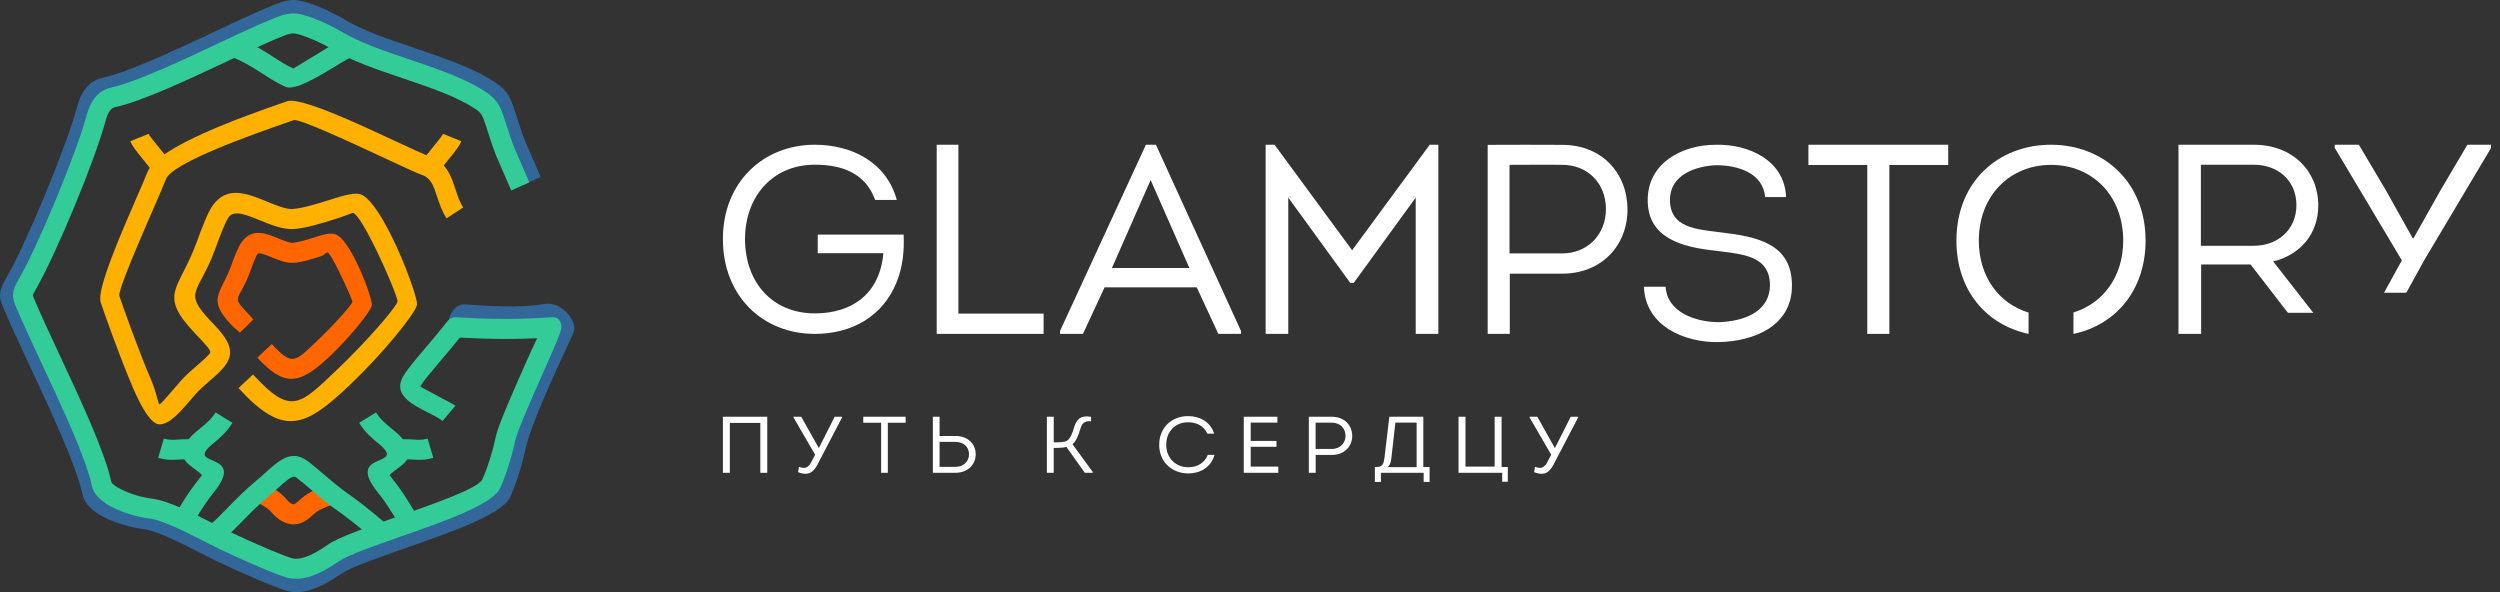 <?xml version="1.0" encoding="UTF-8"?> <svg xmlns="http://www.w3.org/2000/svg" width="190" height="45" viewBox="0 0 190 45" fill="none"><rect x="0" y="0" width="190" height="45" fill="#333333" stroke="none"/> <path d="M54.94 18.167C54.94 22.5 57.963 25.375 61.928 25.375C64.751 25.375 67.094 24.037 68.135 21.462C68.596 20.344 68.736 19.106 68.676 17.828H62.149V19.245H67.135C66.875 22.28 64.812 23.817 61.928 23.817C58.664 23.817 56.622 21.422 56.622 18.167C56.622 14.993 58.664 12.517 61.928 12.517C64.031 12.517 65.773 13.176 66.514 15.193H68.156C67.355 12.278 64.671 11 61.928 11C58.023 11 54.94 13.835 54.94 18.167Z" fill="white"></path> <path d="M72.838 11H71.189V25.375H79.314V23.834H72.838V11Z" fill="white"></path> <path d="M90.952 21.838L92.593 25.375H94.314V25.15L87.85 11H87.089L80.564 25.15V25.375H82.306L83.947 21.838H90.952H90.952ZM87.449 13.679L90.391 20.366H84.507L87.45 13.679H87.449Z" fill="white"></path> <path d="M102.762 19.019L96.865 11H96.189V25.375H97.909V15.018L102.619 21.497H102.885L107.594 15.018V25.375H109.314V11H108.659L102.762 19.019Z" fill="white"></path> <path d="M114.744 25.375V20.798H118.731C121.726 20.798 123.689 18.647 123.689 15.924C123.689 13.181 121.767 11.009 118.731 11.009C116.869 10.989 114.926 11.009 113.064 11.009V25.375H114.744ZM114.724 19.259V12.528C116.08 12.528 117.436 12.507 118.731 12.528C120.674 12.528 122.05 13.941 122.05 15.883C122.05 17.867 120.613 19.259 118.731 19.259H114.724Z" fill="white"></path> <path d="M124.939 21.793C125.042 24.776 128.017 26.06 130.666 25.998C133.254 25.936 136.189 24.817 136.189 21.71C136.189 18.5 133.54 17.982 130.707 17.651C128.975 17.423 126.917 17.34 126.917 15.186C126.917 13.28 128.873 12.618 130.442 12.556C132.072 12.556 133.988 13.135 134.151 14.979H135.741C135.639 12.162 132.867 10.94 130.401 11.002C127.894 11.002 125.225 12.348 125.225 15.207C125.225 18.107 127.833 18.79 130.422 19.059C132.358 19.329 134.518 19.37 134.518 21.711C134.457 23.823 132.358 24.424 130.646 24.486C128.893 24.486 126.692 23.741 126.59 21.794H124.939V21.793Z" fill="white"></path> <path d="M141.913 12.54V25.375H143.591V12.54H148.064V11H137.439V12.54H141.913Z" fill="white"></path> <path d="M163.064 18.285C163.064 13.818 159.845 11 155.877 11C151.908 11 148.689 13.777 148.689 18.285C148.689 22.118 151.009 24.703 154.171 25.375V23.756C151.94 23.081 150.39 21.051 150.39 18.285C150.39 14.823 152.799 12.53 155.877 12.53C159.015 12.53 161.364 14.864 161.364 18.285C161.364 21.04 159.814 23.063 157.583 23.747V25.375C160.9 24.677 163.064 21.948 163.064 18.285Z" fill="white"></path> <path d="M172.764 19.871C174.774 19.378 176.189 17.821 176.189 15.61C176.189 13.009 174.241 11 171.287 11H165.564V25.375H167.288V20.098H171.041L173.881 23.773H175.812L172.764 19.872L172.764 19.871ZM167.267 18.68V12.519H171.287C173.154 12.519 174.528 13.748 174.528 15.589C174.528 17.451 173.113 18.68 171.287 18.68H167.267Z" fill="white"></path> <path d="M183.367 18.106L181.331 14.468L179.274 11H177.439V11.234L182.541 19.787L181.186 22.25H182.879L184.234 19.787L189.314 11.255V11H187.52L185.464 14.489L183.428 18.106H183.367Z" fill="white"></path> <path d="M39.718 14.06C39.715 14.055 38.848 12.063 38.572 11.424C38.338 10.884 38.093 10.124 37.862 9.408C37.751 9.065 37.72 8.964 37.68 8.842C37.559 8.476 37.467 8.219 37.353 8.034C37.259 7.88 37.124 7.747 36.898 7.591C35.462 6.592 33.26 5.847 31.06 5.103C29.008 4.41 26.958 3.716 25.41 2.787C24.86 2.457 24.284 2.176 23.768 1.962C23.174 1.716 22.68 1.562 22.417 1.526C22.032 1.474 21.465 1.723 20.166 2.291L20.125 2.309C19.444 2.607 18.375 3.11 17.196 3.666C14.115 5.119 10.258 6.937 8.132 7.39C7.941 7.431 7.794 7.528 7.681 7.671C7.527 7.864 7.412 8.142 7.32 8.483C6.881 10.114 5.901 12.751 4.84 15.315C3.741 17.968 2.544 20.572 1.753 21.93C1.601 22.193 1.519 22.348 1.504 22.434C1.5 22.453 1.521 22.509 1.563 22.613C2.069 23.841 2.824 25.456 3.635 27.192C5.322 30.801 7.25 34.925 7.766 37.325C7.802 37.495 8.147 37.73 8.623 37.968C9.332 38.323 10.254 38.589 11.032 38.688C12.385 38.859 14.39 39.889 15.913 40.671C16.332 40.887 16.713 41.083 17.028 41.233C17.847 41.624 19.265 42.271 20.466 42.777C21.287 43.122 21.986 43.394 22.266 43.451C22.541 43.507 22.869 43.481 23.281 43.343C23.76 43.181 24.338 42.872 25.049 42.374C25.92 41.765 28.086 41.007 30.42 40.19C33.568 39.088 37.044 37.872 37.404 37.148L37.402 37.147C37.512 36.923 37.743 36.376 37.991 35.598C38.156 35.077 38.331 34.447 38.485 33.73C38.901 31.794 40.874 27.562 41.773 25.634C41.946 25.261 42.063 25.063 42.117 24.954C42.09 24.914 42.046 24.862 41.989 24.803C41.889 24.701 41.771 24.617 41.663 24.6C41.645 24.597 41.624 24.597 41.6 24.602C40.89 24.742 39.926 24.799 38.92 24.804C37.745 24.81 36.507 24.746 35.565 24.668C35.544 24.739 35.531 24.808 35.526 24.86C35.488 25.278 35.124 25.586 34.711 25.548C34.502 25.529 34.32 25.424 34.197 25.271L34.112 25.312C34.043 25.165 34.014 24.96 34.03 24.747L34.032 24.724C34.05 24.518 34.107 24.246 34.202 24.008C34.332 23.685 34.545 23.386 34.864 23.23C35.029 23.151 35.209 23.113 35.404 23.131C36.336 23.216 37.663 23.293 38.915 23.286C39.822 23.282 40.686 23.232 41.312 23.108C41.507 23.07 41.702 23.07 41.892 23.1C42.357 23.174 42.763 23.435 43.06 23.738C43.36 24.046 43.57 24.431 43.628 24.727C43.651 24.85 43.655 24.975 43.636 25.099C43.612 25.252 43.424 25.655 43.132 26.282C42.257 28.16 40.337 32.278 39.956 34.051C39.795 34.8 39.605 35.483 39.42 36.062C39.14 36.943 38.876 37.569 38.749 37.825L38.747 37.824L38.746 37.825C38.116 39.101 34.334 40.425 30.908 41.624C28.679 42.404 26.611 43.128 25.903 43.624C25.074 44.204 24.368 44.575 23.751 44.783C23.066 45.014 22.486 45.049 21.971 44.944C21.592 44.868 20.795 44.562 19.889 44.181C18.675 43.67 17.227 43.009 16.387 42.608C16.063 42.453 15.669 42.251 15.236 42.028C13.816 41.299 11.946 40.338 10.85 40.2C9.922 40.082 8.817 39.761 7.958 39.331C7.097 38.9 6.44 38.323 6.295 37.647C5.814 35.41 3.927 31.374 2.276 27.841C1.454 26.081 0.689 24.445 0.174 23.197C0.02 22.821 -0.039 22.538 0.026 22.167C0.08 21.865 0.216 21.58 0.458 21.163C1.208 19.874 2.371 17.34 3.45 14.732C4.497 12.204 5.454 9.633 5.872 8.085C6.017 7.548 6.218 7.086 6.509 6.719C6.839 6.304 7.265 6.022 7.825 5.902C9.765 5.489 13.542 3.709 16.56 2.286C17.646 1.774 18.63 1.31 19.53 0.917L19.572 0.898C21.137 0.214 21.821 -0.085 22.61 0.021C22.99 0.072 23.627 0.263 24.338 0.558C24.922 0.8 25.567 1.113 26.174 1.477C27.595 2.331 29.564 2.997 31.536 3.663C33.836 4.441 36.138 5.219 37.751 6.341C38.157 6.623 38.418 6.891 38.63 7.236C38.822 7.549 38.947 7.892 39.103 8.365L39.291 8.938C39.513 9.626 39.749 10.356 39.949 10.817C40.225 11.456 41.091 13.447 41.094 13.453L39.717 14.06L39.718 14.06ZM35.521 24.857C35.507 24.834 35.468 24.71 35.458 24.661L35.125 24.822L35.521 24.857Z" fill="#336699"></path> <path d="M38.856 14.477C38.853 14.471 38.021 12.558 37.761 11.957C37.538 11.441 37.304 10.717 37.083 10.034C36.976 9.704 36.956 9.633 36.909 9.493C36.795 9.147 36.708 8.904 36.602 8.73C36.514 8.588 36.389 8.465 36.178 8.318C34.813 7.369 32.715 6.66 30.621 5.952C28.663 5.29 26.707 4.629 25.228 3.74C24.705 3.426 24.157 3.16 23.667 2.957C23.104 2.723 22.636 2.577 22.388 2.544C22.031 2.495 21.493 2.731 20.262 3.269L20.222 3.287C19.578 3.568 18.556 4.05 17.43 4.581C14.491 5.966 10.813 7.7 8.782 8.133C8.609 8.169 8.476 8.258 8.372 8.388C8.229 8.568 8.122 8.829 8.035 9.149C7.615 10.705 6.681 13.221 5.669 15.666C4.622 18.197 3.479 20.68 2.725 21.977C2.582 22.224 2.505 22.368 2.492 22.446C2.49 22.456 2.508 22.504 2.546 22.596C3.028 23.766 3.747 25.305 4.521 26.959C6.13 30.402 7.968 34.335 8.461 36.627C8.493 36.777 8.815 36.993 9.259 37.216C9.931 37.552 10.806 37.805 11.544 37.898C12.84 38.062 14.755 39.046 16.209 39.793C16.608 39.998 16.971 40.184 17.271 40.328C18.051 40.7 19.402 41.317 20.547 41.798C21.327 42.127 21.992 42.385 22.256 42.439C22.512 42.49 22.82 42.467 23.205 42.337C23.659 42.184 24.207 41.891 24.883 41.418C25.716 40.835 27.783 40.111 30.011 39.332C33.005 38.284 36.311 37.127 36.649 36.45L36.646 36.449C36.751 36.236 36.97 35.716 37.206 34.977C37.364 34.482 37.53 33.883 37.676 33.2C37.875 32.276 39.096 29.529 40.058 27.364C40.354 26.7 40.625 26.125 40.826 25.702C40.026 25.743 39.228 25.76 38.461 25.76C37.182 25.76 35.965 25.712 34.951 25.652C34.417 26.319 33.899 26.929 33.44 27.47C32.745 28.29 32.191 28.942 31.943 29.368C31.917 29.412 34.393 30.655 34.608 30.841L33.631 31.995C33.395 31.79 32.949 31.565 32.502 31.339C32.208 31.191 31.913 31.042 31.628 30.872C30.663 30.296 30.052 29.617 30.648 28.594C30.96 28.06 31.553 27.36 32.299 26.482C32.811 25.878 33.399 25.185 34.017 24.401C34.164 24.21 34.399 24.093 34.656 24.11C35.69 24.178 37.017 24.236 38.461 24.236C39.569 24.236 40.732 24.201 41.855 24.11C42.359 24.069 42.631 24.31 42.671 24.819C42.696 25.132 42.128 26.411 41.429 27.983C40.498 30.079 39.315 32.738 39.147 33.521C38.994 34.235 38.812 34.888 38.636 35.441C38.367 36.283 38.115 36.881 37.994 37.127L37.991 37.126L37.991 37.127C37.383 38.356 33.771 39.62 30.499 40.765C28.377 41.508 26.407 42.198 25.736 42.668C24.943 43.223 24.267 43.578 23.676 43.777C23.017 43.999 22.458 44.033 21.962 43.932C21.598 43.858 20.836 43.567 19.97 43.202C18.812 42.715 17.431 42.084 16.63 41.702C16.322 41.555 15.946 41.361 15.532 41.149C14.181 40.455 12.402 39.541 11.362 39.41C10.475 39.297 9.417 38.99 8.595 38.578C7.765 38.163 7.132 37.605 6.991 36.949C6.533 34.82 4.736 30.974 3.162 27.608C2.378 25.931 1.649 24.37 1.158 23.18C1.008 22.815 0.951 22.54 1.015 22.178C1.067 21.885 1.198 21.61 1.431 21.209C2.145 19.982 3.253 17.568 4.281 15.083C5.278 12.674 6.191 10.225 6.588 8.751C6.728 8.234 6.921 7.79 7.202 7.436C7.522 7.034 7.935 6.76 8.477 6.645C10.321 6.252 13.92 4.556 16.796 3.2C17.828 2.713 18.765 2.272 19.628 1.894L19.668 1.877C21.166 1.222 21.821 0.935 22.582 1.038C22.947 1.087 23.558 1.27 24.238 1.552C24.796 1.783 25.413 2.083 25.993 2.431C27.344 3.242 29.22 3.877 31.098 4.512C33.292 5.254 35.49 5.996 37.032 7.068C37.423 7.34 37.674 7.599 37.879 7.932C38.064 8.234 38.184 8.563 38.334 9.016L38.514 9.564C38.725 10.219 38.95 10.914 39.139 11.35C39.406 11.968 40.225 13.852 40.227 13.857L38.857 14.476L38.856 14.477Z" fill="#33CC99"></path> <path d="M33.934 16.594C33.572 16.022 33.381 15.439 33.201 14.889C32.968 14.18 32.76 13.544 32.133 13.32C31.691 13.163 30.675 12.689 29.429 12.109C26.671 10.825 22.723 8.987 22.311 9.131L22.31 9.132L22.311 9.134L22.021 9.235C19.337 10.171 13.07 12.357 12.607 13.627C12.477 13.982 12.151 14.732 11.741 15.673C10.652 18.176 8.944 22.102 9.073 22.495C9.271 23.096 10.468 26.505 11.486 28.873C11.942 29.933 12.008 30.73 12.127 30.73C12.207 30.73 12.797 30.042 13.341 29.41C13.523 29.198 13.702 28.99 13.83 28.847C14.134 28.509 14.524 28.171 14.908 27.838C15.435 27.381 15.948 26.936 15.985 26.765C16.021 26.594 15.471 26.018 14.895 25.414C11.95 22.326 13.583 22.108 14.908 18.508C15.355 17.293 15.783 16.133 16.195 15.576C17.297 14.09 18.806 14.71 20.33 15.337C21.044 15.63 21.763 15.926 22.27 15.882C23.076 15.81 24.149 15.474 25.059 15.188C26.14 14.849 27.033 14.569 27.523 14.816C27.556 14.833 27.586 14.851 27.615 14.872C28.265 15.276 29.044 16.518 29.743 17.918C30.815 20.065 31.764 22.766 31.691 23.172C31.572 23.834 29.017 26.951 26.61 29.238C23.149 32.526 21.545 33.214 18.128 29.496L19.228 28.461C22.101 31.586 22.756 30.814 25.58 28.131C27.809 26.014 30.135 23.345 30.214 22.904C30.25 22.702 29.36 20.522 28.402 18.602C27.811 17.419 27.224 16.407 26.883 16.193L26.852 16.179C26.807 16.156 26.265 16.399 25.5 16.64C24.513 16.95 23.348 17.315 22.399 17.399C21.535 17.475 20.647 17.109 19.765 16.747C18.778 16.341 17.801 15.939 17.395 16.486C17.113 16.866 16.723 17.927 16.314 19.037C15.126 22.265 13.863 22.143 15.977 24.36C16.837 25.262 17.658 26.123 17.455 27.079C17.312 27.755 16.608 28.365 15.884 28.992C15.54 29.291 15.191 29.593 14.941 29.871C14.766 30.066 14.622 30.233 14.476 30.404C13.715 31.29 12.887 32.253 12.127 32.253C11.509 32.253 10.79 31.063 10.11 29.48C9.078 27.082 7.853 23.589 7.649 22.971C7.336 22.02 9.185 17.77 10.364 15.061C10.765 14.142 11.084 13.408 11.195 13.103C11.906 11.153 18.646 8.802 21.532 7.796L21.822 7.695L21.823 7.697C22.81 7.354 27.077 9.341 30.058 10.729C31.268 11.292 32.254 11.751 32.633 11.887C33.95 12.357 34.269 13.329 34.624 14.413C34.774 14.868 34.932 15.351 35.199 15.772L33.934 16.594Z" fill="#FEB100"></path> <path d="M26.623 4.373C26.401 4.485 25.977 4.742 25.491 5.037C24.151 5.849 22.397 6.913 21.692 6.596C21.049 6.307 20.535 5.975 19.985 5.619C19.376 5.226 18.717 4.799 17.782 4.393L18.377 2.995C19.396 3.438 20.121 3.907 20.791 4.34C21.296 4.667 21.767 4.971 22.298 5.21C22.305 5.213 23.668 4.372 24.72 3.733C25.222 3.429 25.66 3.164 25.952 3.016L26.622 4.373L26.623 4.373Z" fill="#33CC99"></path> <path d="M32.029 12.28C32.032 12.277 32.862 11.226 33.318 10.672C33.615 10.312 33.668 10.17 33.668 10.17L35.062 10.735C35.062 10.736 34.927 11.089 34.471 11.642C34.175 12.002 33.203 13.229 33.2 13.232L32.029 12.28Z" fill="#FEB100"></path> <path d="M11.765 13.232C11.762 13.229 10.79 12.002 10.494 11.642C10.038 11.089 9.903 10.736 9.902 10.735L11.297 10.17C11.297 10.17 11.35 10.312 11.647 10.672C12.103 11.226 12.934 12.277 12.936 12.28L11.765 13.232Z" fill="#FEB100"></path> <path d="M13.577 38.685C13.578 38.683 14.011 37.886 14.728 36.92C14.871 36.727 14.988 36.581 15.093 36.45C15.274 36.224 15.358 36.119 15.346 36.106C15.181 35.928 14.967 35.77 14.779 35.631C14.166 35.177 13.695 34.829 13.982 34.032C14.219 33.373 14.694 32.983 15.232 32.542C15.63 32.216 16.074 31.851 16.381 31.344L17.664 32.135C17.222 32.865 16.672 33.316 16.179 33.721C13.894 35.595 18.819 34.209 16.258 37.408C16.153 37.539 16.036 37.686 15.928 37.831C15.29 38.693 14.896 39.415 14.895 39.417L13.577 38.685H13.577Z" fill="#33CC99"></path> <path d="M14.577 34.93C14.254 34.883 13.954 34.903 13.662 34.923C13.158 34.957 12.672 34.99 12.021 34.792L12.45 33.334C12.845 33.454 13.197 33.43 13.562 33.406C13.931 33.381 14.31 33.355 14.789 33.425L14.577 34.93Z" fill="#33CC99"></path> <path d="M30.295 39.804C30.293 39.801 29.682 38.71 29.03 37.831C28.923 37.686 28.805 37.539 28.701 37.408C26.139 34.209 31.065 35.595 28.78 33.721C28.287 33.316 27.737 32.865 27.295 32.135L28.578 31.344C28.885 31.852 29.329 32.216 29.727 32.542C30.265 32.983 30.74 33.373 30.977 34.032C31.263 34.829 30.793 35.177 30.18 35.631C29.992 35.77 29.778 35.928 29.613 36.106C29.601 36.119 29.685 36.224 29.866 36.45C29.97 36.581 30.088 36.727 30.231 36.92C30.934 37.869 31.599 39.056 31.602 39.06L30.295 39.803L30.295 39.804Z" fill="#33CC99"></path> <path d="M30.16 33.424C30.64 33.355 31.02 33.38 31.39 33.405C31.756 33.429 32.108 33.453 32.499 33.334L32.928 34.792C32.283 34.988 31.799 34.956 31.295 34.922C31.001 34.903 30.698 34.883 30.372 34.93L30.16 33.425V33.424Z" fill="#33CC99"></path> <path d="M20.444 36.945C20.532 36.995 20.577 37.02 20.62 37.043C20.985 37.242 21.327 37.429 21.815 37.994C21.961 38.163 22.102 38.268 22.229 38.311C22.287 38.331 22.335 38.332 22.369 38.315C22.482 38.257 22.614 38.14 22.755 38.016C23.006 37.795 23.274 37.559 23.682 37.362C24.305 37.061 24.741 36.935 24.742 36.935L25.189 38.386C25.188 38.387 24.858 38.482 24.329 38.736C24.108 38.843 23.919 39.009 23.744 39.164C23.531 39.352 23.331 39.528 23.052 39.671C22.648 39.879 22.198 39.906 21.747 39.751C21.378 39.625 21.013 39.372 20.686 38.993C20.38 38.639 20.152 38.515 19.909 38.383C19.826 38.337 19.742 38.292 19.697 38.266L20.444 36.945V36.945Z" fill="#FF6600"></path> <path d="M16.054 39.806C16.379 39.535 16.815 39.09 17.296 38.599C17.939 37.944 18.66 37.209 19.395 36.605C19.655 36.392 19.887 36.182 20.107 35.983C21.243 34.955 22.151 34.134 23.372 35.039C23.783 35.344 24.193 35.695 24.629 36.067C25.203 36.557 25.824 37.087 26.501 37.559C27.769 38.44 29.139 39.64 29.143 39.643L28.166 40.797C28.162 40.794 26.843 39.639 25.648 38.808C24.9 38.288 24.255 37.737 23.658 37.227C23.242 36.872 22.85 36.537 22.483 36.265C22.242 36.086 21.738 36.542 21.107 37.113C20.862 37.334 20.605 37.567 20.342 37.783C19.672 38.333 18.979 39.04 18.361 39.67C17.858 40.183 17.402 40.648 17.007 40.978L16.054 39.806L16.054 39.806Z" fill="#33CC99"></path> <path d="M18.192 25.264C18.203 25.211 17.902 25.025 17.61 24.719C15.695 22.712 16.769 22.367 17.554 20.234C17.832 19.48 18.097 18.759 18.373 18.388C19.176 17.305 20.193 17.723 21.219 18.145C21.617 18.309 22.018 18.473 22.253 18.453C22.711 18.413 23.342 18.215 23.876 18.047C24.59 17.823 25.179 17.638 25.584 17.843C26.053 18.08 26.591 18.913 27.058 19.848C27.728 21.19 28.313 22.924 28.261 23.209C28.181 23.654 26.593 25.625 25.104 27.04C22.777 29.25 21.635 29.44 19.559 27.181L20.66 26.146C22.214 27.838 22.407 27.517 24.074 25.933C25.385 24.688 26.744 23.165 26.785 22.942C26.799 22.861 26.273 21.647 25.717 20.533C25.373 19.845 25.05 19.269 24.914 19.2C24.777 19.131 24.719 19.373 24.317 19.499C23.706 19.691 22.984 19.918 22.382 19.971C21.79 20.023 21.22 19.788 20.654 19.556C20.164 19.354 19.679 19.155 19.572 19.299C19.428 19.494 19.199 20.114 18.96 20.765C18.199 22.832 17.557 22.476 18.692 23.666C18.89 23.873 19.084 24.077 19.248 24.285L18.241 25.275L18.192 25.265L18.192 25.264Z" fill="#FF6600"></path> <path d="M54.94 31.674V35.932C55.115 35.932 55.291 35.932 55.467 35.932V32.142H57.785V35.932C57.961 35.932 58.137 35.932 58.312 35.932V31.674H54.94ZM61.674 35.087C61.48 35.488 61.197 35.695 60.726 35.47L60.651 35.883C61.499 36.224 61.876 35.835 62.196 35.178L63.998 31.723V31.674H63.433L62.24 34.04H62.221L60.896 31.674H60.312V31.735L61.951 34.557L61.674 35.087ZM66.965 32.13V35.932H67.474V32.13H68.83V31.674H65.608V32.13H66.965ZM71.407 31.674H70.898V35.932H72.62C73.549 35.932 74.158 35.311 74.152 34.515C74.152 33.724 73.549 33.134 72.62 33.134H71.407V31.674ZM72.62 33.584C73.216 33.584 73.644 33.955 73.644 34.515C73.65 35.08 73.21 35.482 72.62 35.482C72.218 35.488 71.809 35.482 71.407 35.482V33.584L72.62 33.584ZM80.083 31.674H79.562V35.932H80.083V34.046C80.328 34.046 80.818 34.034 81.05 33.967L82.445 35.932H83.041V35.859L81.509 33.76C81.817 33.498 81.968 33.054 82.1 32.617C82.231 32.172 82.426 31.965 82.922 32.02V31.68C82.1 31.534 81.805 31.905 81.635 32.47C81.522 32.872 81.358 33.34 81.082 33.498C80.887 33.614 80.504 33.62 80.084 33.62V31.673L80.083 31.674ZM88.099 33.803C88.099 35.141 89.097 35.98 90.322 35.98C91.201 35.98 92.049 35.524 92.301 34.569H91.792C91.56 35.183 90.988 35.512 90.316 35.512C89.305 35.512 88.632 34.764 88.632 33.803C88.632 32.811 89.311 32.075 90.322 32.094C90.956 32.094 91.496 32.379 91.766 32.957H92.275C92.011 32.069 91.17 31.625 90.322 31.625C89.085 31.607 88.099 32.471 88.099 33.803ZM97.082 31.674H94.526V35.932H97.151V35.463H95.053V33.955H97.013V33.511H95.053V32.118H97.082V31.673L97.082 31.674ZM99.992 35.932V34.575H101.23C102.159 34.575 102.769 33.937 102.769 33.13C102.769 32.317 102.172 31.673 101.23 31.673C100.652 31.668 100.049 31.673 99.471 31.673V35.931L99.992 35.932ZM99.986 34.119V32.124C100.407 32.124 100.828 32.118 101.23 32.124C101.833 32.124 102.26 32.543 102.26 33.118C102.26 33.706 101.814 34.119 101.23 34.119H99.986ZM106.049 32.118H107.664V35.5H105.446C105.66 35.366 105.716 35.056 105.742 34.825L106.049 32.118ZM104.491 35.494V36.625H104.95V35.932C106.055 35.932 107.098 35.932 108.197 35.932V36.625H108.649V35.494H108.172V31.674C107.362 31.674 106.388 31.674 105.59 31.674L105.22 34.8C105.163 35.232 105.082 35.488 104.629 35.494H104.491ZM114.166 35.932V36.613H114.593V35.494H114.122V31.674H113.594V35.464H111.377V31.674H110.849V35.932H114.166ZM117.616 35.086C117.421 35.487 117.139 35.694 116.667 35.469L116.592 35.883C117.44 36.224 117.817 35.834 118.137 35.177L119.939 31.723V31.674H119.374L118.181 34.04H118.162L116.837 31.674H116.253V31.735L117.892 34.557L117.616 35.086Z" fill="white"></path> </svg> 